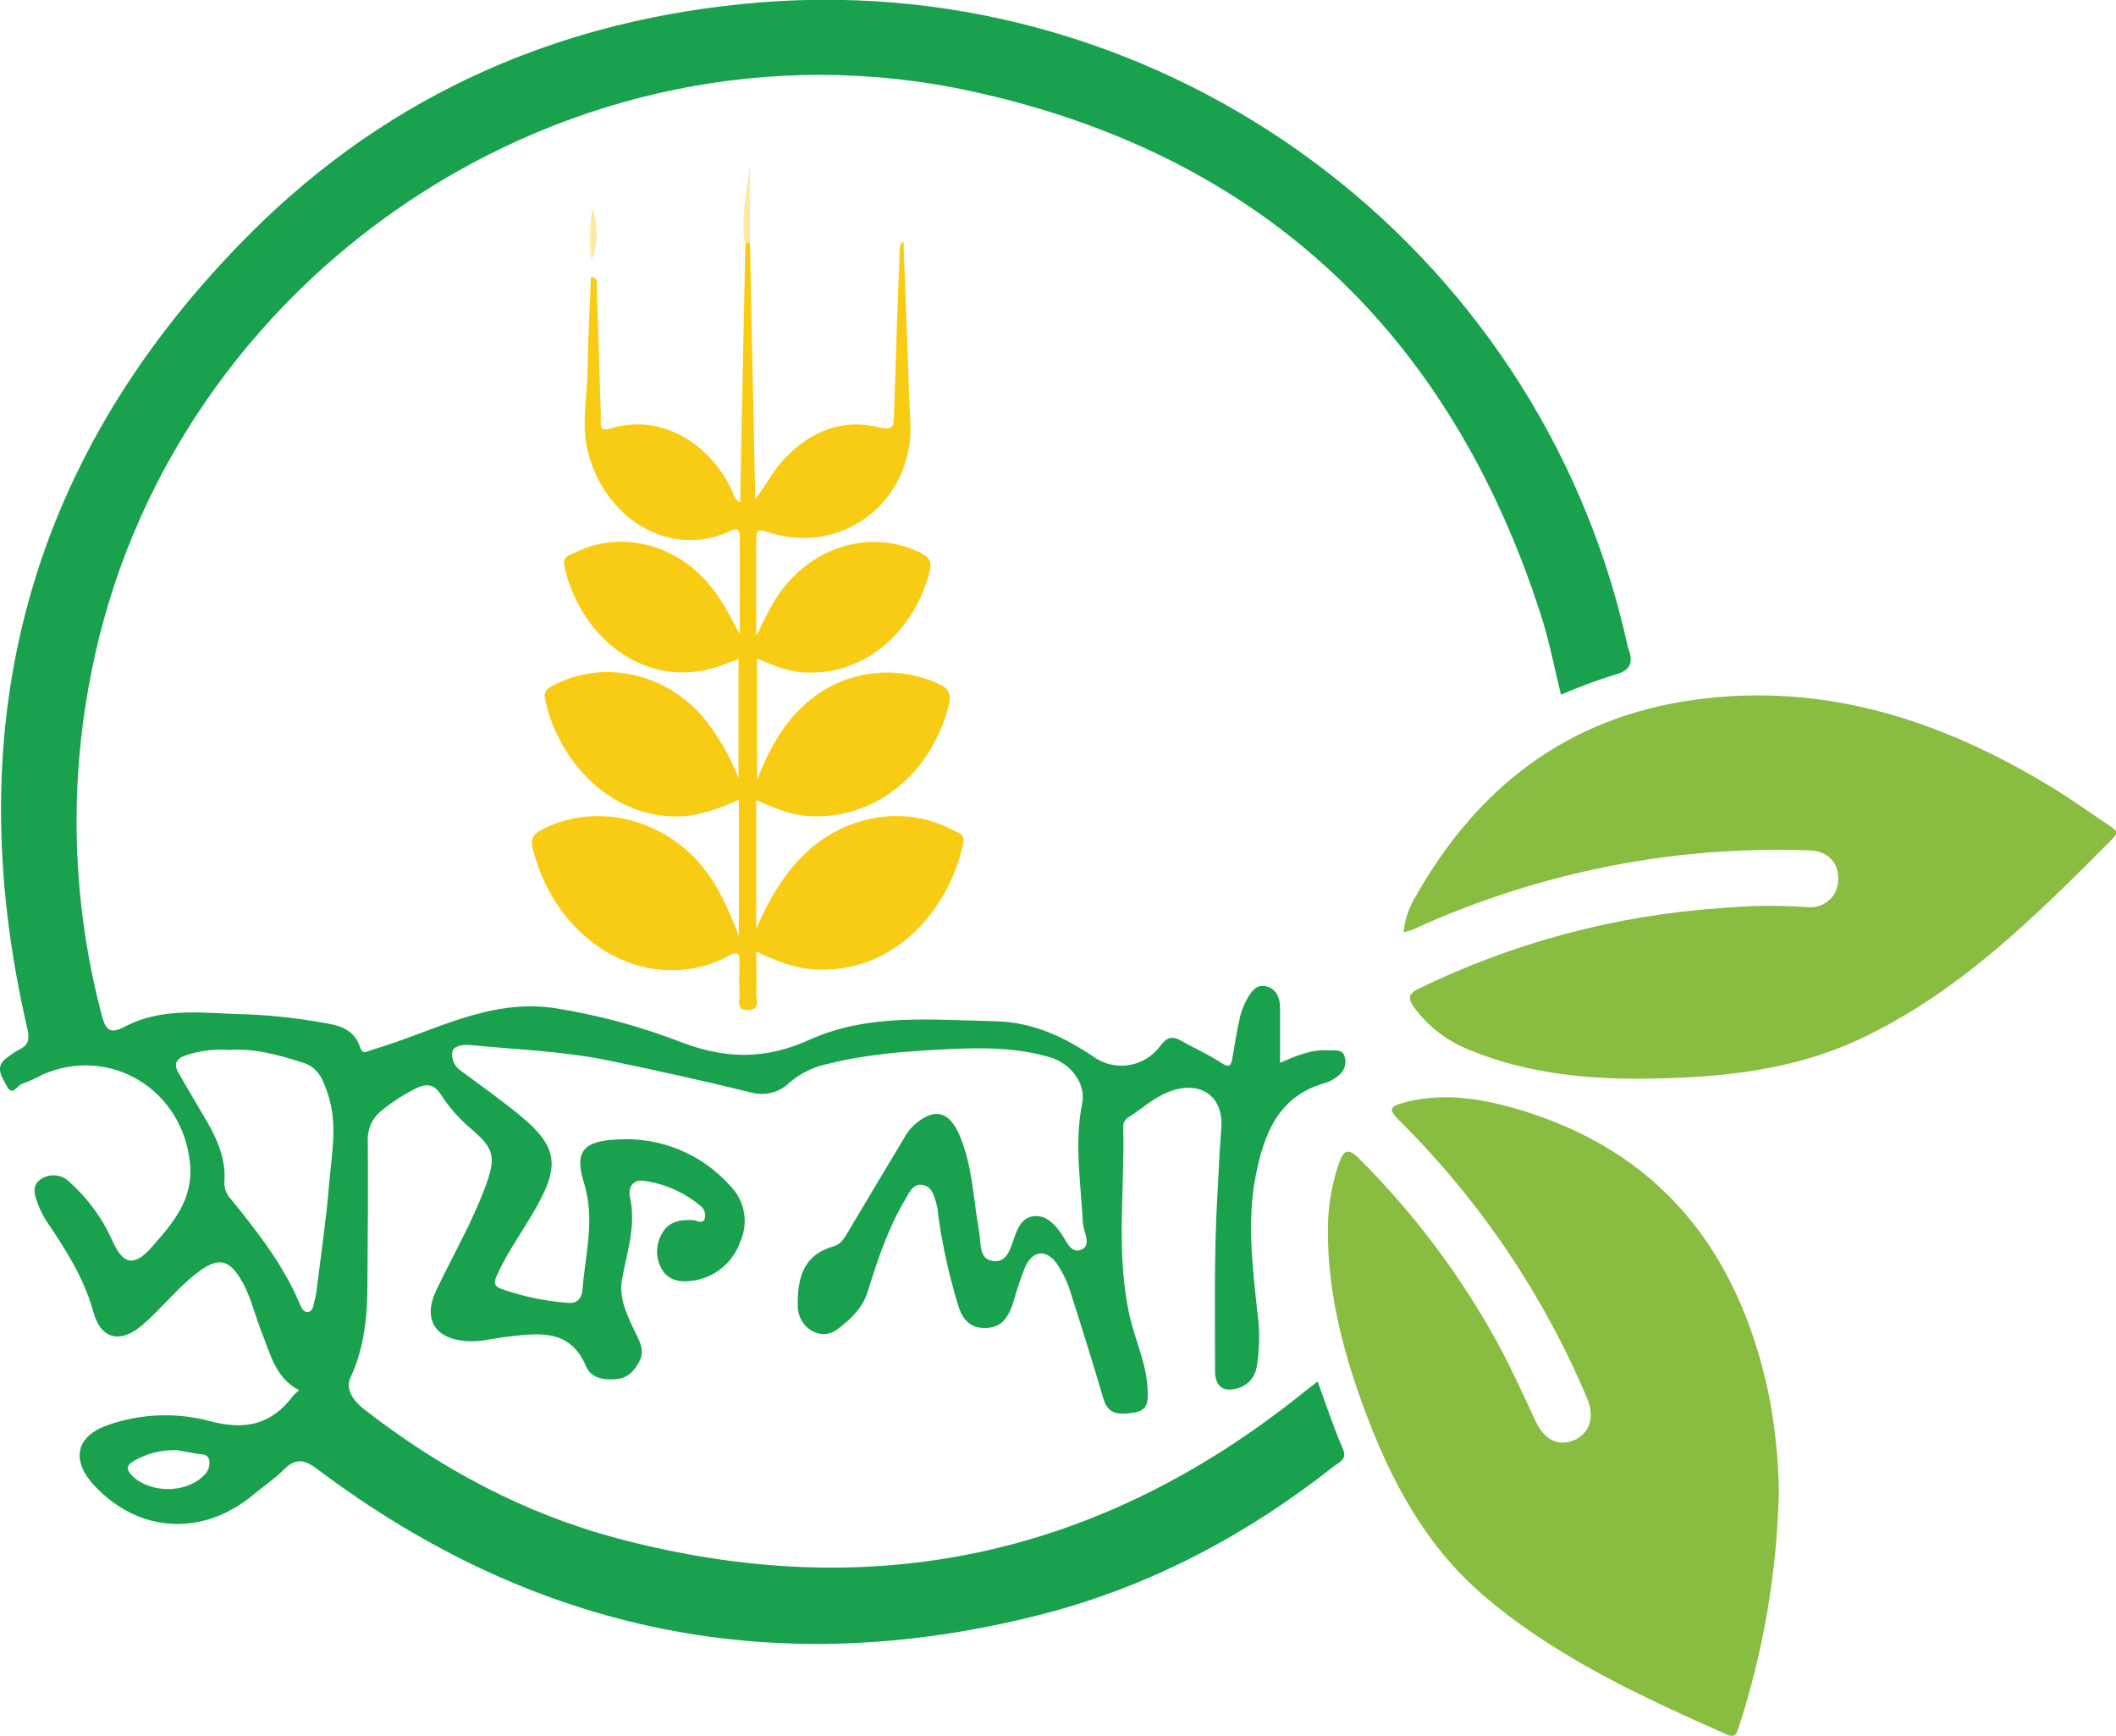<svg width="89" height="73" viewBox="0 0 89 73" fill="none" xmlns="http://www.w3.org/2000/svg">
<g clip-path="url(#clip0_124_6070)">
<path d="M55.419 58.105C55.791 59.111 56.087 60.038 56.481 60.935C56.675 61.38 56.339 61.489 56.123 61.657C52.458 64.549 48.392 66.716 43.864 67.886C32.732 70.751 22.56 68.719 13.347 61.791C12.799 61.377 12.43 61.315 11.938 61.811C11.552 62.2 11.087 62.507 10.664 62.861C8.553 64.625 5.864 64.505 3.972 62.489C3.016 61.473 3.134 60.43 4.524 59.943C5.914 59.451 7.421 59.392 8.845 59.776C10.317 60.169 11.434 59.914 12.336 58.697C12.411 58.614 12.495 58.539 12.585 58.474C11.597 57.972 11.381 56.977 11.027 56.087C10.722 55.336 10.562 54.53 10.136 53.821C9.638 52.973 9.179 52.884 8.389 53.463C7.498 54.117 6.83 55.006 5.991 55.727C5.1 56.506 4.248 56.357 3.932 55.196C3.542 53.772 2.783 52.586 1.981 51.398C1.822 51.159 1.692 50.902 1.592 50.633C1.456 50.273 1.32 49.841 1.721 49.594C1.903 49.473 2.122 49.418 2.34 49.439C2.558 49.46 2.763 49.556 2.919 49.71C3.688 50.397 4.304 51.238 4.726 52.179C5.172 53.207 5.657 53.291 6.401 52.433C7.271 51.441 8.126 50.464 7.995 48.971C7.716 45.846 4.655 43.96 1.801 45.19C1.53 45.342 1.247 45.471 0.955 45.575C0.732 45.626 0.525 46.151 0.287 45.681C0.095 45.31 -0.259 44.872 0.3 44.483C0.45 44.363 0.609 44.256 0.777 44.162C1.191 43.971 1.258 43.728 1.149 43.259C-1.839 30.38 1.206 19.119 10.575 9.772C16.437 3.924 23.671 0.772 31.966 0.102C49.065 -1.279 64.683 10.284 68.428 27.029C68.445 27.124 68.469 27.217 68.499 27.308C68.722 27.919 68.541 28.222 67.882 28.391C67.126 28.626 66.383 28.902 65.656 29.218C65.378 28.106 65.164 26.952 64.805 25.846C60.981 14.005 53.039 6.493 40.856 3.837C24.005 0.165 6.995 11.605 3.798 28.506C2.89 33.219 3.056 38.075 4.283 42.714C4.441 43.321 4.635 43.506 5.236 43.188C6.873 42.318 8.654 42.632 10.386 42.663C11.438 42.705 12.486 42.82 13.523 43.005C14.242 43.117 14.883 43.257 15.144 44.044C15.257 44.387 15.431 44.218 15.676 44.147C18.174 43.417 20.507 42.005 23.277 42.392C25.145 42.684 26.976 43.179 28.738 43.866C30.588 44.554 32.24 44.556 34.063 43.726C36.53 42.614 39.215 42.899 41.856 42.952C43.47 42.988 44.806 43.633 46.086 44.509C46.522 44.785 47.046 44.884 47.552 44.786C48.058 44.688 48.508 44.4 48.809 43.982C49.043 43.666 49.281 43.548 49.655 43.76C50.214 44.08 50.813 44.336 51.347 44.692C51.701 44.927 51.779 44.841 51.837 44.489C51.935 43.9 52.035 43.31 52.166 42.73C52.234 42.476 52.333 42.231 52.462 42.002C52.638 41.669 52.888 41.364 53.306 41.497C53.682 41.617 53.834 41.962 53.838 42.349C53.838 43.112 53.838 43.873 53.838 44.7C54.506 44.416 55.159 44.122 55.891 44.178C56.145 44.196 56.465 44.113 56.559 44.443C56.604 44.594 56.599 44.755 56.545 44.904C56.491 45.052 56.39 45.179 56.258 45.266C56.112 45.389 55.943 45.483 55.762 45.544C53.785 46.08 53.177 47.652 52.825 49.405C52.438 51.334 52.681 53.262 52.885 55.189C52.998 55.971 52.985 56.766 52.848 57.544C52.801 57.768 52.688 57.972 52.522 58.129C52.356 58.286 52.145 58.388 51.919 58.421C51.358 58.548 51.106 58.185 51.106 57.691C51.106 55.244 51.06 52.813 51.198 50.375C51.251 49.399 51.294 48.42 51.369 47.443C51.474 46.077 50.454 45.423 49.178 45.915C48.533 46.162 48.045 46.618 47.486 46.981C47.412 47.018 47.35 47.076 47.307 47.147C47.265 47.218 47.242 47.3 47.244 47.383C47.315 50.053 46.916 52.753 47.524 55.391C47.763 56.43 48.246 57.404 48.272 58.505C48.286 58.968 48.272 59.311 47.733 59.406C46.905 59.551 46.576 59.406 46.398 58.79C45.952 57.282 45.485 55.776 45.002 54.277C44.878 53.89 44.7 53.522 44.474 53.185C44.029 52.517 43.43 52.58 43.114 53.3C42.922 53.788 42.755 54.286 42.613 54.791C42.426 55.371 42.152 55.849 41.442 55.856C40.731 55.863 40.44 55.411 40.271 54.806C39.906 53.594 39.636 52.356 39.46 51.102C39.453 50.983 39.439 50.864 39.416 50.747C39.311 50.38 39.244 49.921 38.817 49.839C38.389 49.757 38.227 50.195 38.053 50.486C37.341 51.688 36.907 53.007 36.495 54.328C36.272 55.044 35.749 55.511 35.215 55.914C34.522 56.437 33.569 55.847 33.554 54.949C33.534 53.803 33.756 52.786 35.061 52.422C35.368 52.335 35.506 52.086 35.655 51.837C36.438 50.52 37.222 49.206 38.009 47.897C38.121 47.687 38.265 47.495 38.434 47.328C39.291 46.569 39.923 46.716 40.369 47.773C40.916 49.072 40.939 50.477 41.188 51.837C41.27 52.282 41.166 52.949 41.745 53.033C42.361 53.133 42.495 52.52 42.666 52.039C42.811 51.632 42.996 51.196 43.501 51.149C43.973 51.114 44.289 51.421 44.563 51.779C44.837 52.137 45.008 52.733 45.454 52.573C45.952 52.388 45.565 51.812 45.545 51.412C45.46 49.746 45.178 48.086 45.518 46.411C45.685 45.593 45.053 44.736 44.182 44.474C42.764 44.053 41.31 44.055 39.843 44.129C38.167 44.211 36.504 44.327 34.865 44.736C34.255 44.853 33.686 45.126 33.213 45.528C33.002 45.738 32.738 45.887 32.45 45.96C32.161 46.033 31.858 46.028 31.572 45.944C29.597 45.461 27.614 45.021 25.623 44.609C23.697 44.209 21.729 44.147 19.777 43.953C19.474 43.922 19.091 43.982 19.026 44.231C19.004 44.38 19.023 44.533 19.082 44.672C19.141 44.811 19.237 44.931 19.36 45.019C20.075 45.541 20.79 46.064 21.489 46.607C23.521 48.186 23.66 48.94 22.353 51.129C21.852 51.97 21.284 52.771 20.886 53.674C20.75 53.979 20.81 54.105 21.084 54.21C21.987 54.529 22.929 54.727 23.884 54.797C24.274 54.84 24.468 54.611 24.497 54.252C24.619 52.744 25.044 51.269 24.552 49.714C24.134 48.38 24.606 47.973 26.017 47.924C26.892 47.874 27.766 48.022 28.575 48.356C29.385 48.691 30.108 49.203 30.693 49.855C31.003 50.16 31.211 50.553 31.289 50.981C31.366 51.41 31.31 51.851 31.127 52.246C30.979 52.666 30.719 53.037 30.376 53.321C30.033 53.605 29.619 53.791 29.179 53.859C28.662 53.943 28.143 53.892 27.843 53.394C27.708 53.165 27.637 52.904 27.637 52.639C27.637 52.373 27.708 52.112 27.843 51.883C28.117 51.374 28.616 51.289 29.145 51.318C29.317 51.318 29.537 51.519 29.642 51.254C29.671 51.148 29.665 51.035 29.625 50.932C29.584 50.83 29.512 50.743 29.419 50.684C28.751 50.135 27.943 49.782 27.086 49.666C26.57 49.59 26.418 50.001 26.496 50.351C26.765 51.552 26.369 52.671 26.162 53.814C26.028 54.566 26.336 55.213 26.636 55.87C26.832 56.294 27.151 56.733 26.91 57.222C26.721 57.607 26.44 57.956 25.951 58.003C25.421 58.054 24.869 57.985 24.646 57.462C23.978 55.885 22.678 56.068 21.378 56.217C20.785 56.283 20.204 56.455 19.596 56.406C18.261 56.299 17.78 55.453 18.356 54.252C19.047 52.811 19.852 51.423 20.411 49.919C20.881 48.651 20.799 48.302 19.757 47.43C19.286 47.023 18.875 46.551 18.537 46.029C18.243 45.584 17.933 45.568 17.506 45.77C16.992 46.028 16.507 46.34 16.061 46.703C15.862 46.856 15.705 47.055 15.602 47.284C15.499 47.512 15.454 47.763 15.471 48.013C15.484 49.999 15.471 51.986 15.455 53.97C15.455 55.338 15.331 56.672 14.736 57.954C14.514 58.428 14.868 58.924 15.3 59.262C18.506 61.76 22.039 63.657 25.966 64.703C36.604 67.529 46.22 65.487 54.816 58.575L55.419 58.105ZM9.638 44.16C9.026 44.114 8.41 44.19 7.828 44.382C7.431 44.507 7.278 44.738 7.512 45.134C7.85 45.708 8.179 46.289 8.522 46.861C9.057 47.75 9.524 48.658 9.437 49.739C9.435 49.87 9.459 49.999 9.508 50.121C9.557 50.242 9.63 50.352 9.722 50.444C10.836 51.819 11.924 53.209 12.617 54.864C12.681 55.022 12.775 55.204 12.957 55.182C13.14 55.16 13.18 54.949 13.211 54.791C13.255 54.631 13.289 54.468 13.311 54.303C13.496 52.811 13.719 51.323 13.841 49.826C13.946 48.573 14.209 47.305 13.806 46.06C13.623 45.492 13.416 44.907 12.764 44.703C11.751 44.38 10.74 44.084 9.638 44.16ZM7.463 60.995C6.825 60.969 6.193 61.124 5.639 61.44C5.292 61.642 5.307 61.831 5.586 62.096C6.336 62.805 7.79 62.81 8.531 62.096C8.635 62.015 8.715 61.907 8.762 61.784C8.809 61.661 8.822 61.527 8.798 61.397C8.732 61.13 8.462 61.175 8.26 61.142L7.463 60.995Z" fill="#19A14D"/>
<path d="M74.82 62.683C74.75 66.085 74.176 69.459 73.117 72.693C73.028 72.98 72.939 73.087 72.623 72.949C69.061 71.37 65.521 69.743 62.497 67.192C59.912 65.012 58.438 62.156 57.312 59.075C56.421 56.617 55.794 54.097 55.856 51.45C55.881 50.589 56.037 49.738 56.319 48.925C56.506 48.366 56.715 48.273 57.169 48.733C59.492 51.052 61.469 53.693 63.038 56.575C63.601 57.625 64.094 58.715 64.597 59.793C64.962 60.556 65.536 60.85 66.195 60.579C66.854 60.307 67.086 59.602 66.761 58.828C64.908 54.431 62.207 50.441 58.812 47.085C58.367 46.64 58.51 46.531 58.991 46.393C60.571 45.948 62.121 46.171 63.666 46.602C69.793 48.351 73.119 52.595 74.395 58.65C74.654 59.979 74.797 61.329 74.82 62.683Z" fill="#88BD42"/>
<path d="M59.035 39.206C59.09 38.67 59.265 38.154 59.547 37.696C62.152 33.098 65.944 30.164 71.276 29.432C76.793 28.675 81.727 30.322 86.355 33.147C87.17 33.645 87.947 34.208 88.742 34.739C88.965 34.882 89.138 34.993 88.858 35.276C85.634 38.521 82.401 41.758 78.171 43.728C75.395 45.014 72.425 45.317 69.421 45.366C66.872 45.406 64.352 45.181 61.954 44.218C60.956 43.857 60.089 43.207 59.463 42.352C59.222 42.007 59.227 41.8 59.656 41.591C63.621 39.656 67.923 38.504 72.325 38.198C73.54 38.085 74.762 38.069 75.98 38.15C76.142 38.174 76.306 38.164 76.464 38.12C76.621 38.076 76.768 38 76.894 37.896C77.02 37.792 77.122 37.663 77.195 37.517C77.268 37.371 77.309 37.211 77.316 37.048C77.361 36.31 76.902 35.787 76.091 35.765C74.321 35.704 72.548 35.768 70.786 35.956C66.834 36.392 62.979 37.461 59.367 39.122C59.258 39.157 59.148 39.186 59.035 39.206Z" fill="#88BD42"/>
<path d="M31.543 10.201L31.766 20.999C32.211 20.416 32.512 19.8 32.988 19.297C34.101 18.132 35.422 17.587 36.996 17.976C37.619 18.129 37.588 17.869 37.601 17.444C37.672 15.104 37.759 12.773 37.844 10.424C37.848 10.371 37.864 10.32 37.891 10.274C37.918 10.229 37.955 10.19 38 10.161C38.056 11.665 38.112 13.168 38.169 14.67C38.207 15.696 38.236 16.724 38.289 17.749C38.456 21.086 35.395 23.439 32.256 22.365C31.848 22.227 31.81 22.347 31.81 22.683C31.81 23.975 31.81 25.265 31.81 26.742C32.095 26.182 32.282 25.768 32.512 25.377C33.847 23.081 36.464 22.18 38.668 23.223C39.084 23.419 39.224 23.615 39.091 24.098C38.365 26.709 36.288 28.395 33.87 28.286C33.171 28.255 32.534 28.002 31.844 27.692V32.809C32.334 31.527 32.906 30.509 33.792 29.681C34.538 28.981 35.477 28.519 36.487 28.354C37.497 28.189 38.534 28.328 39.465 28.753C39.91 28.958 40.028 29.185 39.899 29.685C39.153 32.597 36.735 34.51 33.979 34.323C33.255 34.272 32.594 34.001 31.81 33.656V39.062C32.334 37.856 32.952 36.752 33.912 35.854C35.626 34.248 38.111 33.852 40.097 34.92C40.306 35.031 40.598 35.078 40.516 35.471C39.921 38.287 37.572 40.988 34.235 40.774C33.413 40.721 32.658 40.43 31.81 40.016C31.81 40.665 31.83 41.224 31.81 41.782C31.795 42.042 32.015 42.461 31.474 42.48C30.933 42.501 31.12 42.082 31.105 41.813C31.08 41.368 31.091 40.903 31.105 40.45C31.105 40.138 31.053 39.98 30.704 40.174C27.489 41.942 23.461 39.887 22.404 35.687C22.301 35.276 22.426 35.086 22.778 34.902C24.989 33.738 27.823 34.377 29.517 36.417C30.209 37.249 30.63 38.218 31.076 39.36V33.641C30.243 34.008 29.45 34.308 28.571 34.337C25.757 34.41 23.512 32.112 22.925 29.423C22.831 28.978 23.147 28.891 23.415 28.756C25.485 27.748 28.017 28.335 29.586 30.177C30.206 30.945 30.704 31.803 31.062 32.722V27.717C30.684 27.852 30.319 28.013 29.949 28.115C26.901 28.934 24.356 26.629 23.737 23.824C23.644 23.395 23.96 23.346 24.203 23.23C26.015 22.34 28.188 22.81 29.64 24.371C30.265 25.038 30.677 25.846 31.116 26.68C31.116 25.317 31.116 23.951 31.116 22.587C31.116 22.298 31.038 22.178 30.737 22.323C28.183 23.548 25.376 21.793 24.704 18.91C24.468 17.889 24.675 16.819 24.704 15.771C24.728 14.399 24.802 13.029 24.857 11.634C25.211 11.721 25.096 11.954 25.102 12.112C25.165 13.93 25.216 15.745 25.274 17.56C25.274 17.825 25.171 18.18 25.699 18.018C27.776 17.373 29.844 18.625 30.786 20.625C30.864 20.785 30.864 21.001 31.129 21.123C31.203 17.473 31.274 13.854 31.352 10.237L31.543 10.201Z" fill="#F8CC14"/>
<path d="M31.544 10.201L31.321 10.237C31.143 9.125 31.419 8.026 31.544 6.918V10.201Z" fill="#FBEAA3"/>
<path d="M24.865 10.94C24.78 10.21 24.801 9.471 24.927 8.747C25.168 9.478 25.145 10.47 24.865 10.94Z" fill="#FBEAA3"/>
</g>
<defs>
<clipPath id="clip0_124_6070">
<rect width="89" height="73" fill="white"/>
</clipPath>
</defs>
</svg>
